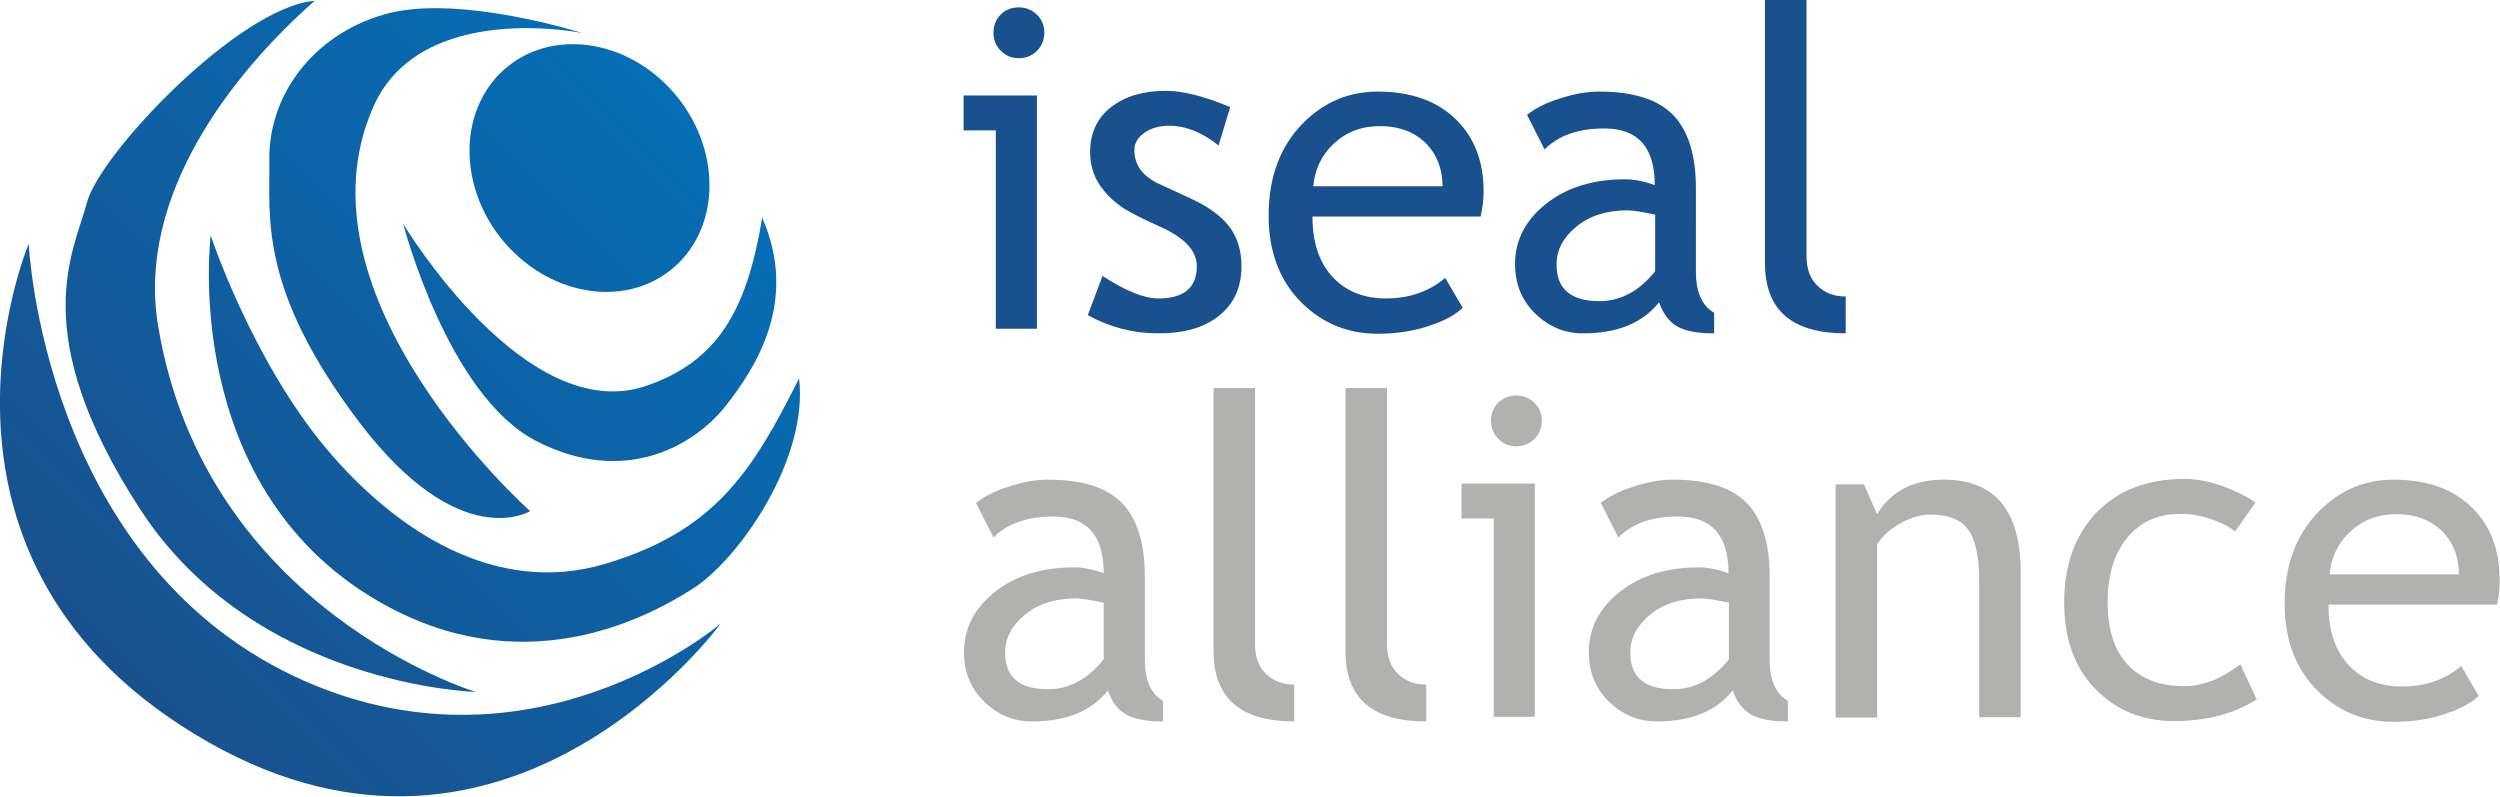 <?xml version="1.0" encoding="UTF-8"?> <!-- Generator: Adobe Illustrator 23.0.3, SVG Export Plug-In . SVG Version: 6.00 Build 0) --> <svg xmlns="http://www.w3.org/2000/svg" xmlns:xlink="http://www.w3.org/1999/xlink" version="1.1" id="Layer_1" x="0px" y="0px" viewBox="0 0 644.2 205.3" style="enable-background:new 0 0 644.2 205.3;" xml:space="preserve"> <style type="text/css"> .st0{fill:#19518E;} .st1{fill:#B1B1B0;} .st2{fill:url(#SVGID_1_);} .st3{fill:url(#SVGID_2_);} .st4{fill:url(#SVGID_3_);} .st5{fill:url(#SVGID_4_);} .st6{fill:url(#SVGID_5_);} .st7{fill:url(#SVGID_6_);} </style> <g> <path class="st0" d="M256.6,84.8V33.6h-8.3v-9h18.9v60.1H256.6z M262.5,1.9c1.8,0,3.4,0.6,4.7,1.9c1.3,1.3,1.9,2.8,1.9,4.6 c0,1.8-0.6,3.4-1.9,4.7c-1.3,1.3-2.9,1.9-4.7,1.9c-1.8,0-3.3-0.6-4.6-1.9c-1.3-1.3-1.9-2.9-1.9-4.7c0-1.8,0.6-3.4,1.9-4.7 C259.1,2.5,260.7,1.9,262.5,1.9z"></path> <path class="st0" d="M280.3,81.2l3.8-10.1c6,3.9,10.7,5.8,14.4,5.8c6.6,0,9.9-2.8,9.9-8.3c0-4-3.2-7.4-9.5-10.2 c-4.9-2.2-8.2-3.9-9.9-5.1c-1.7-1.2-3.2-2.5-4.4-4c-1.3-1.5-2.2-3.1-2.8-4.7c-0.6-1.7-0.9-3.5-0.9-5.4c0-4.9,1.8-8.8,5.4-11.6 c3.6-2.8,8.3-4.2,14.1-4.2c4.4,0,9.9,1.4,16.6,4.2l-3,9.9c-4.2-3.4-8.5-5.1-12.7-5.1c-2.5,0-4.7,0.6-6.4,1.8 c-1.7,1.2-2.6,2.7-2.6,4.5c0,3.9,2.2,6.8,6.6,8.8l7.6,3.5c4.7,2.1,8.1,4.6,10.2,7.3c2.1,2.7,3.2,6.2,3.2,10.3 c0,5.4-1.9,9.6-5.7,12.7c-3.8,3.1-9,4.6-15.7,4.6C291.9,85.9,285.9,84.3,280.3,81.2z"></path> <path class="st0" d="M381.5,55.8h-43.3c0,7,1.9,12.4,5.8,16.2c3.4,3.3,7.8,4.9,13.1,4.9c6.1,0,11.2-1.8,15.3-5.3l4.5,7.7 c-1.6,1.6-4.2,3.1-7.6,4.3c-4.3,1.6-9,2.4-14.3,2.4c-7.6,0-14-2.6-19.3-7.7c-5.9-5.7-8.8-13.3-8.8-22.8c0-9.9,3-17.9,9-23.9 c5.4-5.4,11.8-8,19.1-8c8.6,0,15.3,2.4,20.2,7.2c4.7,4.6,7.1,10.8,7.1,18.5C382.3,51.6,382,53.8,381.5,55.8z M355.6,32.5 c-4.8,0-8.7,1.5-12,4.6c-3.1,2.9-4.8,6.6-5.2,10.9h33.3c0-4.3-1.3-7.9-4-10.8C364.7,34.1,360.7,32.5,355.6,32.5z"></path> <path class="st0" d="M427.5,77.9c-4.3,5.4-10.8,8-19.6,8c-4.7,0-8.8-1.7-12.3-5.1c-3.5-3.4-5.2-7.7-5.2-12.8c0-6.1,2.7-11.3,8-15.5 c5.3-4.2,12.1-6.3,20.4-6.3c2.2,0,4.8,0.5,7.6,1.5c0-9.7-4.3-14.6-13-14.6c-6.7,0-11.8,1.8-15.4,5.4l-4.5-8.9 c2-1.6,4.8-3.1,8.4-4.2c3.6-1.2,7-1.8,10.2-1.8c8.7,0,15.1,2,19,6c3.9,4,5.9,10.3,5.9,18.9V70c0,5.3,1.6,8.8,4.7,10.6v5.3 c-4.3,0-7.6-0.6-9.7-1.9C430,82.8,428.5,80.7,427.5,77.9z M426.5,55.3c-3.4-0.7-5.7-1.1-7.1-1.1c-5.4,0-9.8,1.4-13.2,4.2 c-3.4,2.8-5.1,6-5.1,9.8c0,6.3,3.7,9.4,11.1,9.4c5.4,0,10.2-2.6,14.3-7.7V55.3z"></path> <path class="st0" d="M454.8,67.8V0h10.7v66c0,3.2,0.9,5.8,2.8,7.6c1.9,1.9,4.3,2.8,7.3,2.8v9.5C461.7,85.9,454.8,79.9,454.8,67.8z"></path> <path class="st1" d="M285.5,177.9c-4.3,5.4-10.8,8-19.6,8c-4.7,0-8.8-1.7-12.3-5.1c-3.5-3.4-5.2-7.7-5.2-12.8 c0-6.1,2.7-11.3,8-15.5c5.3-4.2,12.1-6.3,20.4-6.3c2.2,0,4.8,0.5,7.6,1.5c0-9.7-4.3-14.6-13-14.6c-6.7,0-11.8,1.8-15.4,5.4 l-4.5-8.9c2-1.6,4.8-3.1,8.4-4.2c3.6-1.2,7-1.8,10.2-1.8c8.7,0,15.1,2,19,6c3.9,4,5.9,10.3,5.9,18.9V170c0,5.3,1.6,8.8,4.7,10.6 v5.3c-4.3,0-7.6-0.6-9.7-1.9C287.9,182.8,286.4,180.7,285.5,177.9z M284.4,155.3c-3.4-0.7-5.7-1.1-7.1-1.1c-5.4,0-9.8,1.4-13.2,4.2 c-3.4,2.8-5.1,6-5.1,9.8c0,6.3,3.7,9.4,11.1,9.4c5.4,0,10.2-2.6,14.3-7.7V155.3z"></path> <path class="st1" d="M312.7,167.8V100h10.7v66c0,3.2,0.9,5.8,2.8,7.6c1.9,1.9,4.3,2.8,7.3,2.8v9.5 C319.7,185.9,312.7,179.9,312.7,167.8z"></path> <path class="st1" d="M346.7,167.8V100h10.7v66c0,3.2,0.9,5.8,2.8,7.6c1.9,1.9,4.3,2.8,7.3,2.8v9.5 C353.6,185.9,346.7,179.9,346.7,167.8z"></path> <path class="st1" d="M384.9,184.8v-51.2h-8.3v-9h18.9v60.1H384.9z M390.7,101.9c1.8,0,3.4,0.6,4.7,1.9c1.3,1.3,1.9,2.8,1.9,4.6 c0,1.8-0.6,3.4-1.9,4.7c-1.3,1.3-2.9,1.9-4.7,1.9c-1.8,0-3.3-0.6-4.6-1.9c-1.3-1.3-1.9-2.9-1.9-4.7c0-1.8,0.6-3.4,1.9-4.7 C387.4,102.5,388.9,101.9,390.7,101.9z"></path> <path class="st1" d="M446.5,177.9c-4.3,5.4-10.8,8-19.6,8c-4.7,0-8.8-1.7-12.3-5.1c-3.5-3.4-5.2-7.7-5.2-12.8 c0-6.1,2.7-11.3,8-15.5c5.3-4.2,12.1-6.3,20.4-6.3c2.2,0,4.8,0.5,7.6,1.5c0-9.7-4.3-14.6-13-14.6c-6.7,0-11.8,1.8-15.4,5.4 l-4.5-8.9c2-1.6,4.8-3.1,8.4-4.2c3.6-1.2,7-1.8,10.2-1.8c8.7,0,15.1,2,19,6c3.9,4,5.9,10.3,5.9,18.9V170c0,5.3,1.6,8.8,4.7,10.6 v5.3c-4.3,0-7.6-0.6-9.7-1.9C449,182.8,447.4,180.7,446.5,177.9z M445.5,155.3c-3.4-0.7-5.7-1.1-7.1-1.1c-5.4,0-9.8,1.4-13.2,4.2 c-3.4,2.8-5.1,6-5.1,9.8c0,6.3,3.7,9.4,11.1,9.4c5.4,0,10.2-2.6,14.3-7.7V155.3z"></path> <path class="st1" d="M510,184.8v-35c0-6.4-1-10.9-2.9-13.4c-1.9-2.6-5.2-3.8-9.7-3.8c-2.4,0-5,0.7-7.6,2.2 c-2.7,1.5-4.7,3.3-6.1,5.4v44.7h-10.7v-60.1h7.3l3.4,7.7c3.5-5.9,9.3-8.9,17.2-8.9c13.2,0,19.8,8,19.8,24v37.2H510z"></path> <path class="st1" d="M581.2,129.5l-5.3,7.5c-1.1-1.1-3-2.1-5.8-3.1c-2.8-1-5.5-1.5-8.1-1.5c-5.8,0-10.4,2-13.8,6.1 c-3.4,4.1-5.1,9.6-5.1,16.7c0,7,1.7,12.4,5.2,16.1c3.5,3.7,8.3,5.5,14.5,5.5c4.8,0,9.6-1.9,14.5-5.6l4.2,9 c-5.7,3.7-12.8,5.6-21.3,5.6c-8.2,0-15-2.8-20.3-8.3c-5.4-5.5-8-13-8-22.3c0-9.6,2.8-17.3,8.3-23.1c5.6-5.8,13.2-8.7,22.8-8.7 c3.1,0,6.5,0.7,10.1,2C576.8,126.8,579.4,128.2,581.2,129.5z"></path> <path class="st1" d="M643.4,155.8H600c0,7,1.9,12.4,5.8,16.2c3.4,3.3,7.8,4.9,13.1,4.9c6.1,0,11.2-1.8,15.3-5.3l4.5,7.7 c-1.6,1.6-4.2,3.1-7.6,4.3c-4.3,1.6-9,2.4-14.3,2.4c-7.6,0-14-2.6-19.3-7.7c-5.9-5.7-8.8-13.3-8.8-22.8c0-9.9,3-17.9,9-23.9 c5.4-5.4,11.8-8,19.1-8c8.6,0,15.3,2.4,20.2,7.2c4.7,4.6,7.1,10.8,7.1,18.5C644.2,151.6,643.9,153.8,643.4,155.8z M617.5,132.5 c-4.8,0-8.7,1.5-12,4.6c-3.1,2.9-4.8,6.6-5.2,10.9h33.3c0-4.3-1.3-7.9-4-10.8C626.6,134.1,622.6,132.5,617.5,132.5z"></path> <g> <linearGradient id="SVGID_1_" gradientUnits="userSpaceOnUse" x1="175.141" y1="33.835" x2="32.936" y2="176.039"> <stop offset="0" style="stop-color:#056EB5"></stop> <stop offset="1" style="stop-color:#19518E"></stop> </linearGradient> <path class="st2" d="M75.9,174.3C11,143.6,7.4,62.8,7.4,62.8s-34.8,82.4,46.4,128.5c77.5,44,131.9-30.6,131.9-30.6 S136.4,202.8,75.9,174.3z"></path> <linearGradient id="SVGID_2_" gradientUnits="userSpaceOnUse" x1="168.305" y1="15.957" x2="20.269" y2="163.993"> <stop offset="0" style="stop-color:#056EB5"></stop> <stop offset="1" style="stop-color:#19518E"></stop> </linearGradient> <path class="st3" d="M122.6,178.3c0,0-69.9-21.1-81.9-94.6C35.3,50.6,59.5,19.2,81.1,0.2c-19.5,1.6-55.4,39.4-58.7,52 c-3.3,12.6-15.9,33.4,13.7,79C65.7,176.8,122.6,178.3,122.6,178.3z"></path> <linearGradient id="SVGID_3_" gradientUnits="userSpaceOnUse" x1="183.929" y1="39.196" x2="40.243" y2="182.882"> <stop offset="0" style="stop-color:#056EB5"></stop> <stop offset="1" style="stop-color:#19518E"></stop> </linearGradient> <path class="st4" d="M155.9,145.3c-28.2,8.4-54-8.5-71.9-29.8c-19.2-23-29.7-54.8-29.7-54.8s-8.2,64.1,42.8,94 c37.2,21.8,69.3,4.7,81.4-3c12.1-7.7,29.9-33.6,27.4-54.2C193.8,121.7,184.1,136.9,155.9,145.3z"></path> <linearGradient id="SVGID_4_" gradientUnits="userSpaceOnUse" x1="165.379" y1="16.218" x2="18.309" y2="163.288"> <stop offset="0" style="stop-color:#056EB5"></stop> <stop offset="1" style="stop-color:#19518E"></stop> </linearGradient> <path class="st5" d="M69.4,41.2c0.2,14.7-2.9,33.1,23.1,67.5c26,34.3,44.1,23,44.1,23S74.3,76.4,96.3,27.3 C108.6,0,150,8.5,150,8.5s-30.6-9.7-49.4-5.2C81.9,7.9,69.2,23.5,69.4,41.2z"></path> <linearGradient id="SVGID_5_" gradientUnits="userSpaceOnUse" x1="186.674" y1="40.133" x2="41.695" y2="185.112"> <stop offset="0" style="stop-color:#056EB5"></stop> <stop offset="1" style="stop-color:#19518E"></stop> </linearGradient> <path class="st6" d="M103.9,57.7c0,0,11.4,44.1,34.2,55.9c22.8,11.8,40.8,1.2,48.8-8.9c8-10.1,18.9-27.2,9.5-48.6 c-4,24.2-11.6,37-29.8,43.3C135.4,110.2,103.9,57.7,103.9,57.7z"></path> <linearGradient id="SVGID_6_" gradientUnits="userSpaceOnUse" x1="171.716" y1="23.596" x2="26.073" y2="169.238"> <stop offset="0" style="stop-color:#056EB5"></stop> <stop offset="1" style="stop-color:#19518E"></stop> </linearGradient> <path class="st7" d="M131,17c-12.6,10-13.4,29.9-1.9,44.4c11.6,14.5,31.1,18.2,43.7,8.2c12.6-10,13.4-29.9,1.9-44.4 C163.2,10.7,143.6,7,131,17z"></path> </g> </g> </svg> 